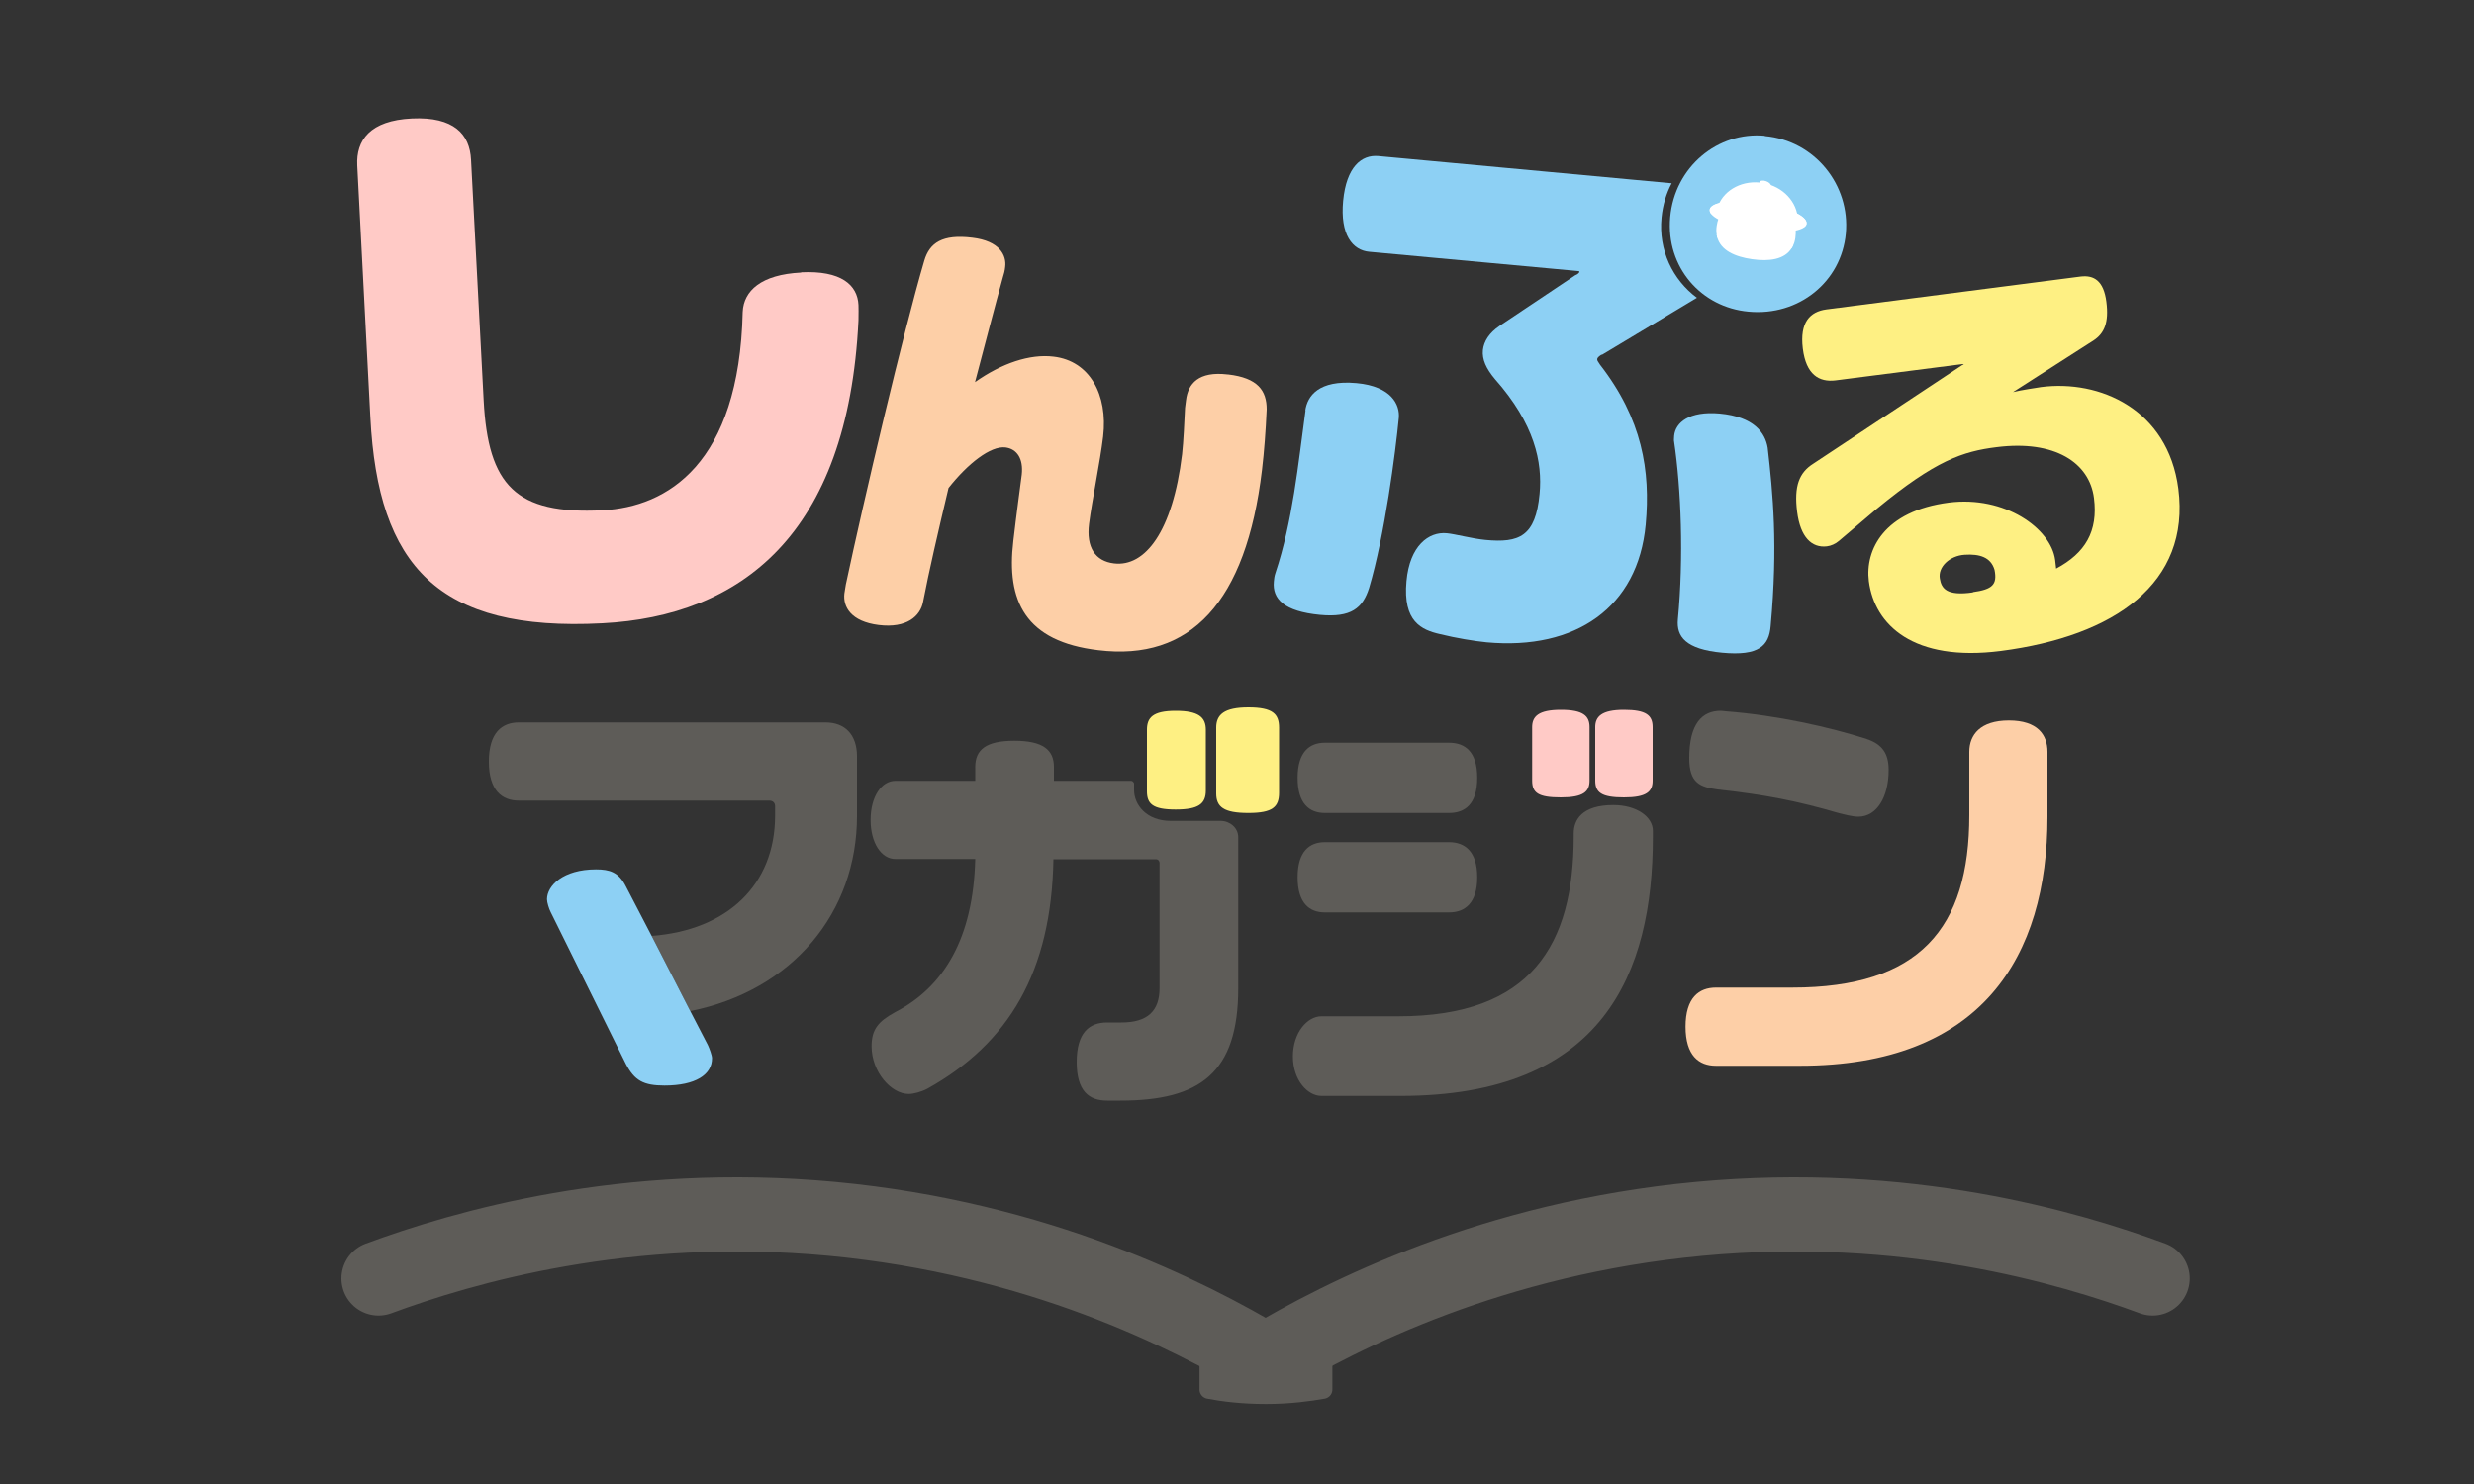 <?xml version="1.0" encoding="UTF-8"?> <svg xmlns="http://www.w3.org/2000/svg" id="top" viewBox="0 0 100 60"><rect x="0" y="0" width="100" height="60" fill="#333333" stroke="none"/><defs><style> .cls-1 { fill: #ffcac6; } .cls-1, .cls-2, .cls-3 { isolation: isolate; } .cls-2, .cls-4 { fill: #5e5c58; } .cls-5 { fill: #fff; } .cls-4 { stroke-width: .75px; } .cls-4, .cls-6 { stroke: #5e5c58; stroke-linecap: round; stroke-linejoin: round; } .cls-3 { fill: #fdcfa7; } .cls-7 { fill: #8dd0f4; } .cls-6 { fill: none; stroke-width: 3px; } .cls-8 { fill: #fef083; } </style></defs><path class="cls-1" d="M32.38,11.02c-1.62.08-2.32.74-2.36,1.59-.14,6.16-3.06,7.89-5.66,8.02-3.52.18-4.63-1.01-4.81-4.44l-.51-9.73c-.05-1.03-.69-1.75-2.39-1.67s-2.26.88-2.21,1.9l.53,10.19c.31,6,2.73,8.67,9.38,8.32,5.57-.29,9.93-3.55,10.35-12.25.01-.27,0-.54,0-.62-.04-.81-.7-1.4-2.32-1.32Z"></path><path class="cls-3" d="M49.62,15.14c-1.17-.14-1.6.37-1.68,1.04l-.04.31c-.03.6-.06,1.34-.12,1.88-.38,3.13-1.5,4.56-2.75,4.41-.76-.09-1.13-.65-1.01-1.6s.45-2.52.57-3.53c.2-1.7-.55-3.06-2-3.23-.96-.12-2.11.27-3.18,1.03.42-1.59.81-3.1,1.13-4.25.03-.08.08-.28.09-.41.06-.47-.23-1.05-1.33-1.18-1.21-.15-1.73.21-1.94.93-.85,2.89-2.45,9.7-3.17,13.09-.01.1-.05.26-.06.37-.06.53.26,1.13,1.39,1.27s1.68-.36,1.79-.93c.23-1.2.61-2.84,1.03-4.61.78-.99,1.7-1.71,2.3-1.64.47.06.73.46.66,1.1-.07.55-.21,1.55-.34,2.68-.29,2.42.47,4.07,3.44,4.42,3.71.45,5.97-1.92,6.61-7.29.09-.76.15-1.56.19-2.45,0-.75-.35-1.27-1.56-1.41Z"></path><path class="cls-7" d="M52.77,16.59c-.3,2.19-.52,4.49-1.22,6.59-.04.12-.05.22-.06.33-.07.71.42,1.21,1.86,1.35,1.26.12,1.73-.27,1.99-1.09.63-2.11,1.07-5.51,1.2-6.87.05-.53-.29-1.28-1.71-1.41-1.54-.14-1.99.53-2.07,1.11Z"></path><path class="cls-7" d="M64.76,14.34l3.83-2.3c-.98-.73-1.56-1.93-1.43-3.24.05-.51.19-.98.41-1.39l-11.86-1.1c-.68-.06-1.29.44-1.42,1.81s.38,2,1.06,2.06l8.34.77c.13.01.15.01.15.04s-.06.1-.17.14l-3.05,2.04c-.43.29-.64.63-.68.98-.04.38.13.75.48,1.17,1.62,1.83,1.93,3.37,1.81,4.65-.16,1.72-.82,1.99-2.19,1.86-.53-.05-1.23-.24-1.56-.27-.73-.07-1.5.5-1.63,1.94-.15,1.64.61,1.97,1.36,2.14.65.16,1.38.28,1.88.33,3.61.33,6.12-1.42,6.43-4.76.2-2.17-.14-4.27-1.85-6.47-.09-.14-.11-.16-.11-.21s.03-.1.17-.19Z"></path><path class="cls-7" d="M71.34,5.49c-1.91-.18-3.65,1.26-3.83,3.29s1.26,3.65,3.17,3.82c2.03.19,3.75-1.21,3.93-3.16s-1.25-3.76-3.28-3.94Z"></path><path class="cls-7" d="M67.67,17.87c.28,1.91.39,4.65.15,7.18-.06.68.3,1.2,1.79,1.34s1.89-.28,1.96-1.07c.3-3.29.09-5.37-.12-7.22-.1-.6-.55-1.25-1.94-1.38-1.24-.11-1.79.37-1.84.9,0,.08-.02.18,0,.25Z"></path><path class="cls-8" d="M81.37,15.85l3.26-2.09c.42-.28.62-.71.51-1.56s-.5-1.08-1.03-1.02l-10.29,1.33c-.66.09-1.08.52-.95,1.58s.66,1.37,1.32,1.29l5.14-.66s.04,0,.04.01c0,0,0,.02-.04.02l-6.04,4c-.57.36-.78.91-.65,1.94s.59,1.47,1.2,1.4c.17-.02.35-.1.49-.22l1.52-1.29c2.39-1.97,3.49-2.33,4.85-2.5,2.36-.3,3.76.63,3.94,2.06.17,1.34-.35,2.22-1.53,2.85-.02-.15-.02-.18-.04-.35-.17-1.28-2.04-2.61-4.3-2.32-2.62.34-3.39,1.91-3.23,3.18.23,1.77,1.8,3.27,5.33,2.82,4.62-.6,7.67-2.75,7.18-6.56-.42-3.22-3.19-4.42-5.55-4.11-.13.02-.86.13-1.12.2ZM79.75,23.95c-1.09.16-1.28-.18-1.34-.55-.09-.47.39-.93,1-.97s1.06.1,1.21.61c.12.6-.09.79-.88.9Z"></path><path class="cls-2" d="M34.64,30.58c0-.87-.48-1.37-1.27-1.37h-12.4c-.67,0-1.21.4-1.21,1.58s.54,1.58,1.21,1.58h10.13c.13,0,.23.08.23.23v.37c0,2.81-1.94,4.64-4.99,4.87l1.56,3.04c4.14-.83,6.74-3.99,6.74-7.89v-2.41Z"></path><path class="cls-7" d="M26.34,37.84l-1.04-2c-.29-.58-.66-.69-1.21-.69-1.33,0-1.98.66-1.98,1.21,0,.12.08.39.15.52l3.04,6.14c.35.67.71.87,1.56.87,1.25,0,1.92-.44,1.92-1.1,0-.12-.1-.39-.17-.54l-.71-1.37-1.56-3.04Z"></path><path class="cls-2" d="M50.05,33.85c0-.39-.35-.66-.71-.66h-2.02c-.98,0-1.48-.65-1.48-1.25v-.27s-.04-.1-.12-.1h-3.12v-.56c0-.69-.44-1.06-1.6-1.06s-1.58.37-1.58,1.06v.56h-3.23c-.56,0-1,.64-1,1.58s.44,1.58,1,1.58h3.23c-.08,3.21-1.27,5.18-3.25,6.2-.67.37-.94.69-.94,1.37,0,1.04.79,1.93,1.5,1.93.19,0,.5-.08.75-.21,3.29-1.83,5.02-4.72,5.1-9.28h4.14c.1,0,.15.08.15.15v5.06c0,.92-.48,1.39-1.54,1.39h-.58c-.73,0-1.23.42-1.23,1.6s.5,1.56,1.23,1.56h.54c3.21,0,4.76-1.12,4.76-4.54v-6.1Z"></path><path class="cls-8" d="M48.74,29.51c0-.51-.29-.77-1.22-.77s-1.16.28-1.16.77v2.48c0,.51.23.74,1.16.74s1.22-.23,1.22-.77v-2.45Z"></path><path class="cls-8" d="M51.7,29.42c0-.55-.25-.82-1.24-.82s-1.3.3-1.3.82v2.66c0,.55.31.79,1.3.79s1.24-.25,1.24-.82v-2.63Z"></path><path class="cls-2" d="M66.81,33.59c0-.56-.65-1.04-1.6-1.04-1.27,0-1.6.6-1.6,1.14v.12c0,4.39-1.71,7.28-7.08,7.28h-3.12c-.56,0-1.15.65-1.15,1.62s.6,1.6,1.15,1.6h3.2c8.18,0,10.2-4.95,10.2-10.47v-.23Z"></path><path class="cls-2" d="M58.57,30.03h-5.02c-.62,0-1.1.37-1.1,1.42s.48,1.42,1.1,1.42h5.02c.64,0,1.14-.35,1.14-1.42s-.5-1.42-1.14-1.42Z"></path><path class="cls-2" d="M58.57,34.05h-5.02c-.62,0-1.1.37-1.1,1.42s.48,1.42,1.1,1.42h5.02c.64,0,1.14-.37,1.14-1.42s-.5-1.42-1.14-1.42Z"></path><path class="cls-1" d="M64.25,29.4c0-.45-.25-.7-1.16-.7s-1.16.27-1.16.7v2.16c0,.5.25.68,1.16.68s1.16-.23,1.16-.68v-2.16Z"></path><path class="cls-1" d="M66.8,29.4c0-.48-.26-.7-1.16-.7s-1.16.27-1.16.7v2.16c0,.48.25.68,1.16.68s1.16-.23,1.16-.68v-2.16Z"></path><path class="cls-3" d="M82.76,30.4c0-.69-.4-1.27-1.56-1.27s-1.6.58-1.6,1.27v2.56c0,4.58-2.02,6.97-7.16,6.97h-3.08c-.69,0-1.23.41-1.23,1.58s.54,1.58,1.23,1.58h3.39c7.35,0,10.01-4.41,10.01-10.07v-2.62Z"></path><path class="cls-2" d="M75.46,29.88c-1.5-.48-3.62-.96-5.7-1.12-.02,0-.15-.02-.21-.02-.75,0-1.27.52-1.27,1.91,0,1,.42,1.17,1.15,1.27,1.91.21,3.21.46,4.91.96.17.04.54.14.77.14.75,0,1.23-.79,1.23-1.89,0-.65-.25-1.04-.89-1.25Z"></path><g><ellipse class="cls-5" cx="71.34" cy="7.44" rx=".12" ry=".24" transform="translate(39.87 71.89) rotate(-69.92)"></ellipse><ellipse class="cls-5" cx="71.07" cy="8.76" rx=".56" ry="1.98" transform="translate(52.16 77.83) rotate(-81.72)"></ellipse><path class="cls-5" d="M72.57,9.61c-.02.13-.05.24-.1.33h0s-.03.06-.05.09c-.28.46-.9.55-1.6.45s-1.27-.36-1.41-.89c0-.03-.02-.07-.02-.11-.02-.11-.02-.22,0-.35.12-.84.95-1.48,1.83-1.35s1.47.98,1.35,1.82Z"></path><path class="cls-5" d="M71.26,9.97c-.25.03-.49,0-.71-.1-.07-.03-.12-.15-.11-.25.07-.45.19-.92.34-1.4.02-.06.08-.11.13-.11.17,0,.34.02.5.07.05.02.09.08.09.14,0,.5,0,.99-.07,1.43-.01.1-.1.2-.17.21Z"></path><path class="cls-5" d="M71.21,9.83c-.02.14-.6.05-.58-.08s.17-.23.32-.2.27.15.25.29Z"></path><path class="cls-5" d="M72.47,9.94h0s-.03.06-.05.09c-.05.04-.15.05-.25.04-.15-.02-.27-.11-.26-.19s.15-.13.3-.1c.14.02.24.09.26.16Z"></path><path class="cls-5" d="M69.94,9.6c-.01.08-.15.13-.3.1-.1-.01-.18-.06-.23-.1,0-.03-.02-.07-.02-.11.03-.06.15-.1.29-.08.15.02.27.11.26.19Z"></path><path class="cls-5" d="M72.17,9.64c-.02.15-.12.22-.23.2s-.19-.11-.17-.26.11-.27.22-.25.2.16.18.31Z"></path><path class="cls-5" d="M69.76,9.29c-.02.15.06.25.17.26s.21-.05.23-.2-.03-.29-.14-.3-.24.09-.26.25Z"></path><path class="cls-5" d="M69.51,8.5c.51-.11,1.02-.1,1.53-.02.28.05.57.09.85.17.28.08.53.2.78.33,0,0,0-.01,0-.02,0-.03,0-.06,0-.08-.02-.71-.6-1.34-1.4-1.48s-1.56.25-1.82.91c-.01.03-.02.05-.03.08,0,.04.03.08.08.12Z"></path><path class="cls-5" d="M71.06,8.5c.28.04.58.07.86.14,0,0,0,0,0,0-.02-.56-.23-1.16-.65-1.22s-.82.49-.99,1.05c.26-.01.52,0,.78.04Z"></path><path class="cls-5" d="M69.18,8.65c.28-.19,1.05-.24,1.92-.12s1.6.4,1.81.66c.07-.04.11-.1.11-.15.04-.31-.79-.68-1.87-.84s-1.99-.04-2.04.27c0,.06.01.12.06.18Z"></path></g><path class="cls-6" d="M15.3,51.69c3.41-1.26,9.98-3.19,18.32-2.41,8.34.78,14.44,3.88,17.56,5.75"></path><path class="cls-6" d="M87.01,51.69c-3.41-1.26-9.98-3.19-18.32-2.41-8.34.78-14.44,3.88-17.56,5.75"></path><path class="cls-4" d="M53.48,56.18c-.57.1-1.36.21-2.31.21-.95,0-1.74-.1-2.31-.21v-1.65h4.62v1.65Z"></path></svg> 
